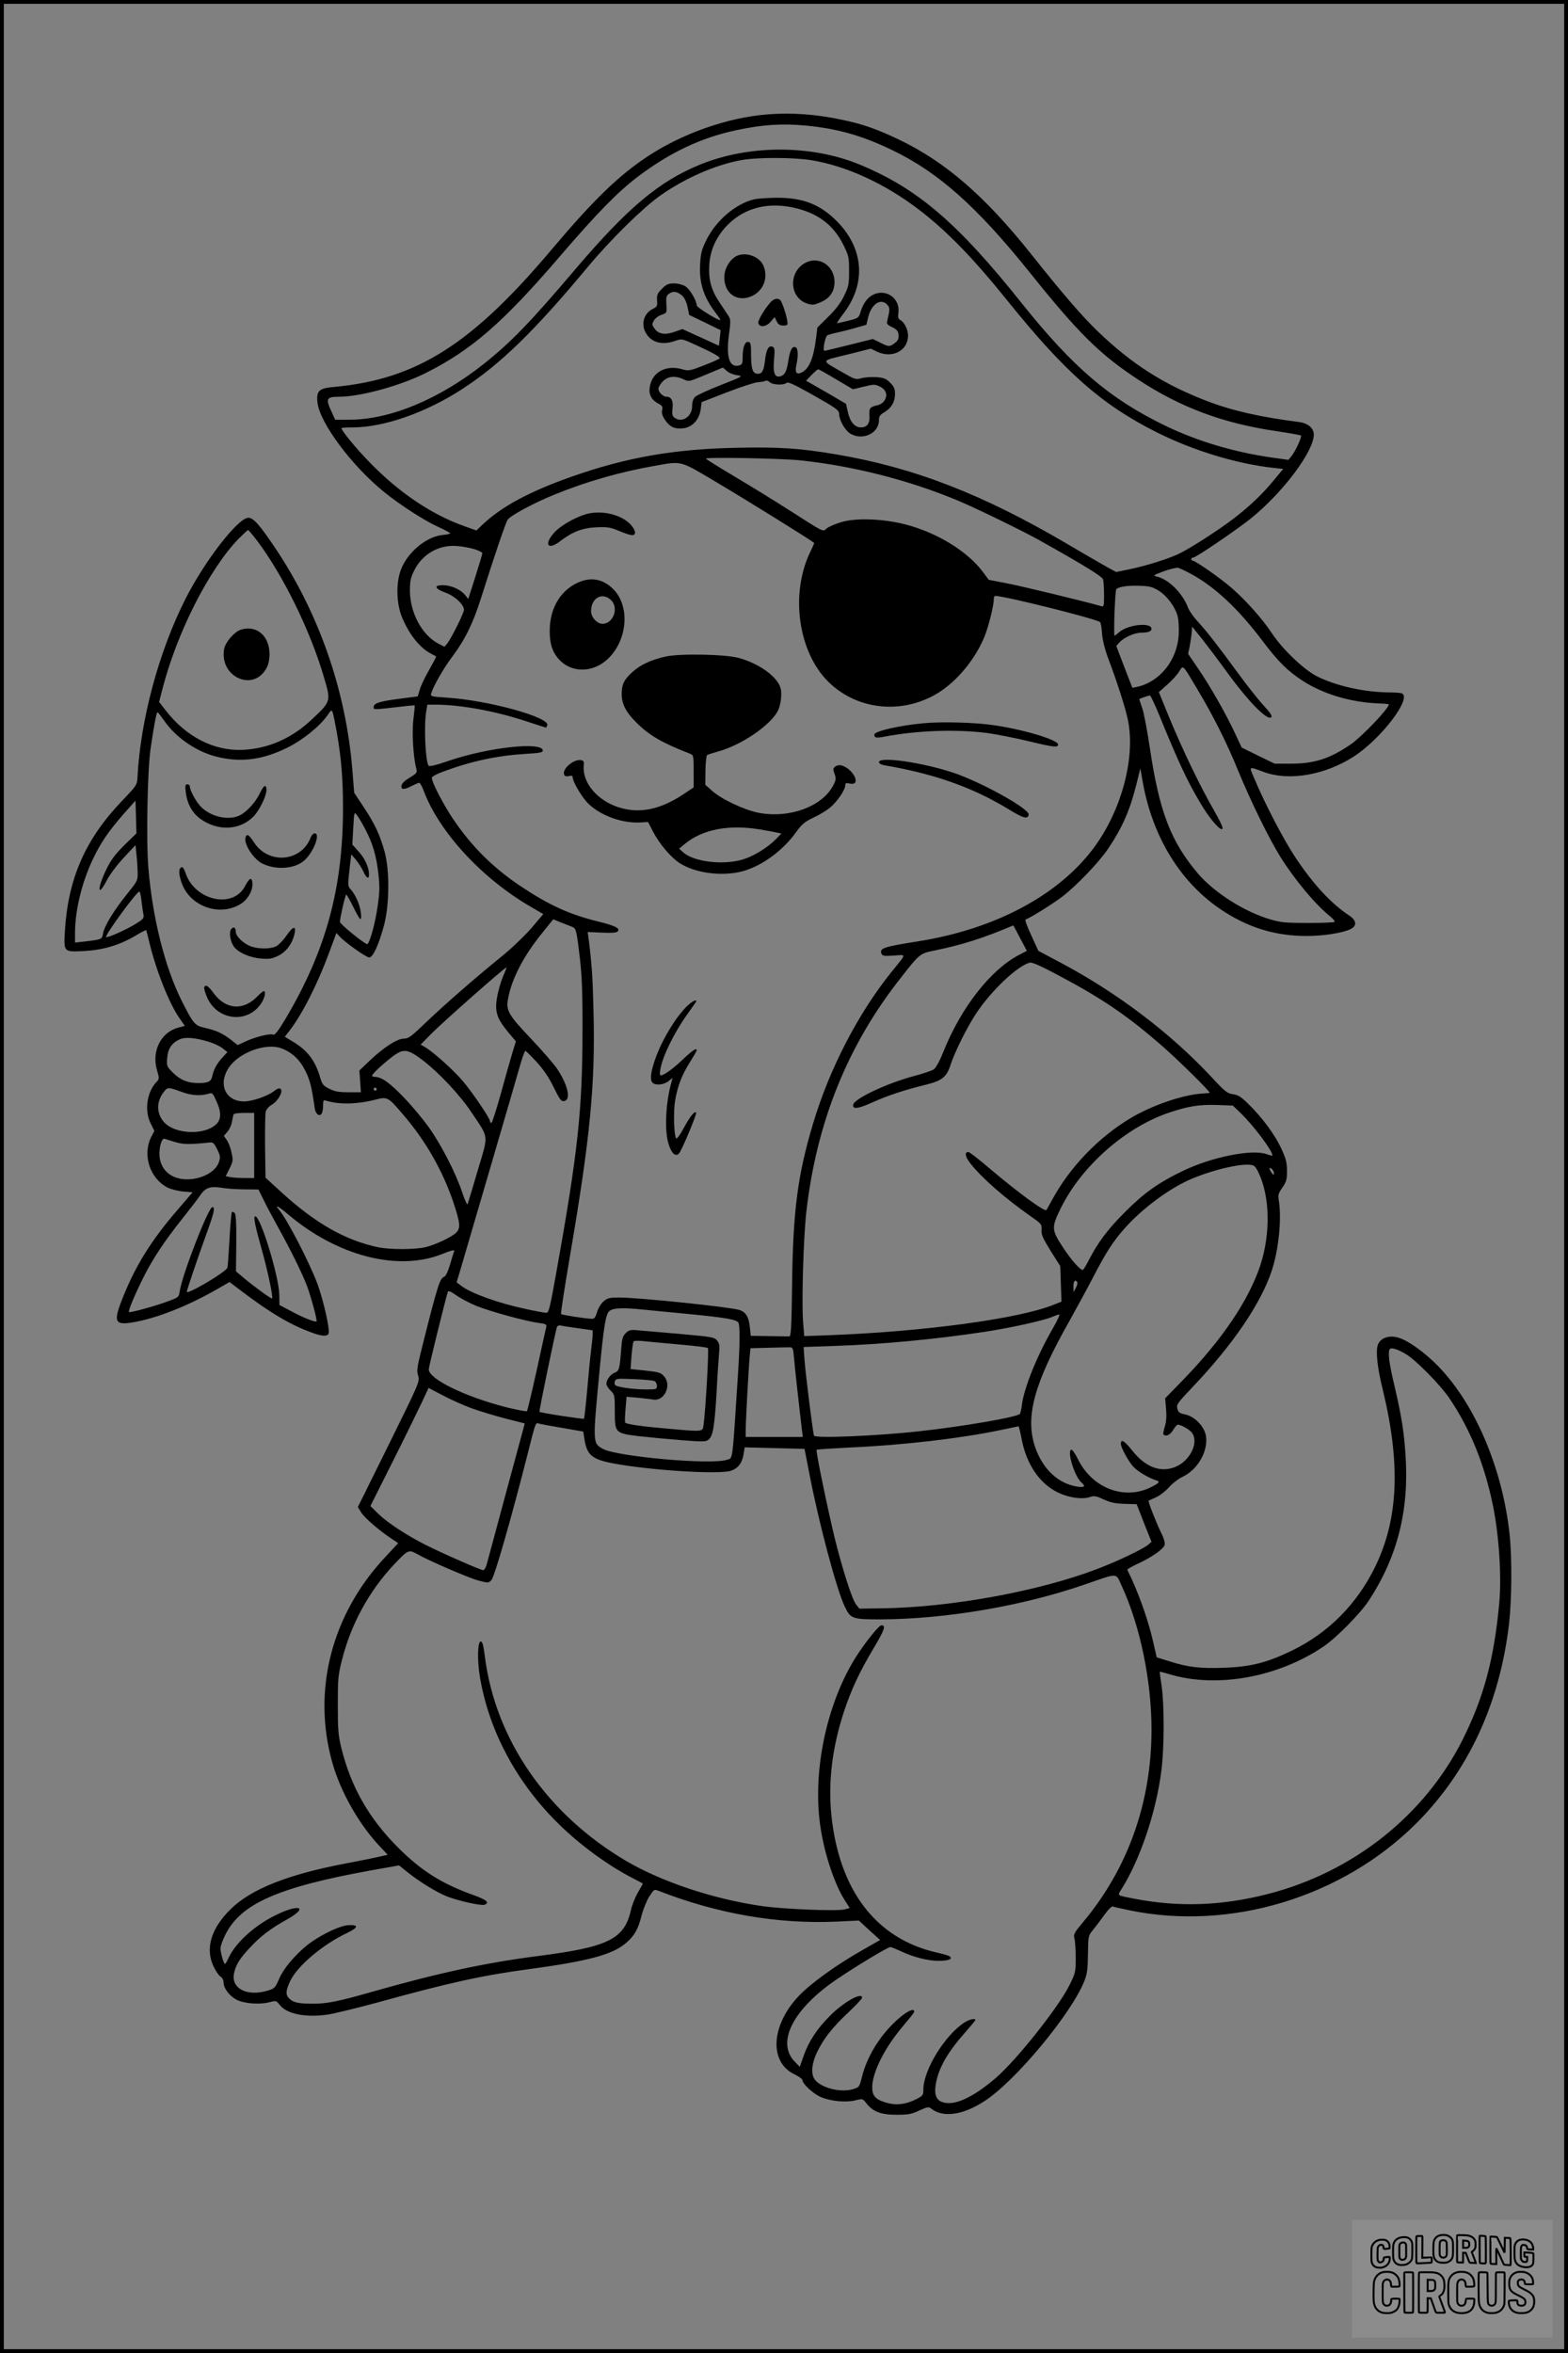 <?xml version="1.0" encoding="UTF-8"?>
<svg xmlns="http://www.w3.org/2000/svg" version="1.0" width="1024pt" height="1536pt" viewBox="0 0 1024 1536" preserveAspectRatio="xMidYMid meet">
  <rect x="0" y="0" width="1024" height="1536" fill="#808080" stroke="none"/>
  <g transform="translate(0.00 0.00) scale(1)">
    <g transform="translate(0,1536) scale(0.1,-0.1)" fill="#000000" stroke="none">
      <path d="M5010 14613 c-257 -20 -552 -124 -776 -271 -191 -125 -357 -286 -624 -602 -529 -629 -888 -856 -1429 -906 -97 -8 -116 -25 -108 -100 14 -133 223 -414 437 -587 104 -84 262 -186 353 -227 42 -19 76 -38 77 -41 0 -4 -22 -9 -48 -11 -106 -10 -229 -111 -273 -225 -33 -85 -31 -214 3 -304 45 -114 118 -208 193 -246 16 -9 31 -17 33 -18 2 -2 -19 -41 -46 -89 -27 -47 -55 -105 -61 -129 l-13 -43 -123 -16 c-131 -17 -165 -29 -165 -55 0 -17 -5 -17 195 6 39 5 71 7 73 6 2 -1 -2 -41 -8 -89 -11 -86 -1 -249 18 -321 8 -28 6 -32 -42 -61 -32 -19 -52 -38 -54 -52 -4 -28 16 -29 68 -2 22 11 43 20 48 20 5 0 17 -21 27 -47 100 -272 383 -579 704 -764 l79 -46 -78 -92 c-44 -50 -129 -132 -192 -183 -171 -138 -369 -311 -494 -430 -99 -95 -116 -108 -147 -108 -43 0 -133 -58 -225 -146 l-65 -62 5 -71 5 -71 -81 0 c-65 0 -91 5 -126 23 -40 20 -46 28 -61 79 -32 108 -84 175 -184 233 l-45 27 28 36 c84 108 185 306 262 515 l47 127 19 -21 c34 -39 175 -139 195 -139 25 0 61 79 97 210 35 132 37 355 5 475 -30 111 -64 185 -137 295 l-63 95 -12 150 c-42 521 -222 1033 -512 1460 -97 143 -135 185 -167 185 -67 0 -286 -282 -411 -530 -173 -341 -293 -786 -313 -1160 -3 -55 -3 -55 -103 -160 -238 -249 -350 -505 -371 -845 -8 -142 -10 -140 129 -133 121 7 227 38 330 99 38 23 70 39 71 37 2 -1 11 -37 21 -78 43 -182 132 -407 199 -499 l33 -48 -42 -11 c-114 -30 -176 -153 -140 -277 16 -56 16 -58 -4 -79 -62 -66 -79 -187 -37 -270 l24 -48 -19 -37 c-61 -117 -12 -273 105 -333 22 -11 68 -23 102 -26 l62 -5 -96 -112 c-177 -204 -283 -376 -368 -596 -54 -139 -42 -161 75 -141 153 26 353 105 541 212 l89 51 78 -59 c182 -138 313 -217 451 -268 72 -28 110 -30 118 -9 10 25 -35 222 -73 324 -53 142 -199 424 -251 484 -33 38 -3 23 58 -29 321 -273 719 -376 1008 -260 59 24 82 29 78 19 -3 -8 -16 -48 -27 -88 -15 -49 -28 -76 -39 -80 -27 -9 -43 -59 -140 -445 -37 -147 -40 -169 -29 -201 11 -37 9 -42 -191 -447 l-203 -410 22 -35 c22 -36 121 -121 199 -172 23 -15 42 -28 42 -29 0 0 -36 -39 -80 -86 -353 -374 -483 -872 -350 -1345 54 -194 179 -412 318 -556 l44 -47 -68 -15 c-38 -9 -132 -27 -209 -42 -375 -71 -619 -168 -751 -300 -125 -124 -164 -253 -111 -368 14 -31 35 -62 46 -69 13 -8 21 -23 21 -39 0 -38 39 -89 85 -113 48 -25 148 -33 212 -17 46 12 47 12 70 -17 45 -59 170 -84 313 -63 45 7 188 42 318 77 478 132 688 178 992 219 392 53 549 95 638 171 55 47 79 88 102 180 11 42 34 99 51 125 29 45 32 47 57 37 387 -151 778 -219 1164 -202 l147 7 69 -64 70 -63 -121 -69 c-164 -93 -335 -216 -412 -298 -180 -191 -193 -430 -28 -509 29 -14 52 -31 53 -37 0 -26 71 -91 120 -112 65 -28 164 -37 226 -22 47 12 48 12 72 -19 43 -55 95 -75 197 -75 77 0 98 4 149 28 50 23 62 25 75 14 77 -63 207 -46 350 47 202 130 568 571 653 785 18 46 22 78 23 175 2 116 2 120 31 155 16 20 50 64 74 98 31 42 50 61 60 57 8 -3 56 -14 105 -24 660 -137 1392 85 1876 569 338 339 543 780 604 1301 18 156 20 428 4 580 -45 427 -221 846 -463 1098 -90 93 -200 172 -267 191 -58 16 -113 -3 -130 -46 -16 -40 -5 -148 31 -293 117 -482 103 -839 -45 -1149 -120 -250 -308 -440 -550 -557 -161 -78 -268 -105 -441 -111 -156 -6 -233 3 -360 43 l-80 25 -23 101 c-33 147 -103 341 -169 470 -2 4 26 20 62 37 93 42 175 99 182 126 3 14 -5 44 -24 81 -32 66 -86 204 -81 208 2 1 24 11 47 21 24 10 63 40 85 65 23 26 63 57 89 69 100 47 168 166 154 266 -10 63 -74 129 -137 142 -35 7 -44 13 -50 37 -7 27 0 37 98 140 264 277 448 547 519 763 45 139 64 331 46 453 -7 40 -4 50 23 88 26 38 30 52 30 110 -1 57 -7 80 -41 152 -43 90 -125 200 -216 288 -43 42 -64 55 -96 59 -37 5 -52 17 -143 115 -265 284 -612 547 -981 743 l-147 78 -46 101 c-26 55 -43 102 -38 103 31 11 178 102 238 148 97 74 240 224 302 315 92 137 141 248 183 414 l27 110 17 -95 c65 -358 249 -654 515 -830 173 -115 350 -169 554 -169 111 0 240 20 289 46 41 21 37 55 -10 87 -118 77 -237 206 -353 381 -75 112 -201 354 -268 515 -35 82 -40 79 64 41 165 -60 398 -20 587 102 180 117 383 385 312 412 -9 3 -43 6 -77 6 -166 0 -359 44 -482 108 -85 45 -222 177 -288 277 -59 90 -164 209 -258 292 -71 63 -242 183 -260 183 -5 0 -9 5 -9 10 0 6 5 10 12 10 18 0 281 179 375 254 211 170 412 438 413 549 0 42 -38 74 -96 82 -259 33 -441 75 -607 139 -280 108 -487 241 -706 451 -104 100 -227 242 -436 505 -304 381 -560 603 -865 749 -142 68 -236 101 -371 129 -167 36 -329 48 -489 35z m255 -73 c207 -20 367 -66 562 -160 301 -145 552 -368 895 -795 320 -400 463 -541 714 -705 274 -180 554 -284 897 -334 86 -13 160 -26 163 -29 8 -7 -37 -105 -63 -136 l-19 -23 -114 16 c-246 36 -480 106 -688 206 -364 176 -603 380 -939 800 -416 522 -680 749 -1057 905 -317 131 -722 131 -1043 1 -269 -110 -472 -280 -817 -685 -293 -345 -417 -473 -591 -612 -293 -234 -616 -369 -886 -369 l-90 0 -24 53 c-40 84 -33 97 47 97 141 0 400 71 568 155 298 149 505 329 875 760 243 283 380 423 511 522 211 159 412 254 642 303 173 37 299 45 457 30z m36 -226 c227 -38 476 -152 694 -318 186 -141 358 -318 586 -601 376 -467 615 -678 975 -858 240 -120 524 -206 767 -232 l57 -6 -62 -75 c-75 -91 -160 -172 -268 -254 -92 -70 -270 -185 -345 -222 -65 -33 -217 -81 -328 -104 l-88 -18 -57 31 c-31 18 -154 88 -272 158 -548 321 -993 493 -1500 579 -235 40 -374 49 -646 43 -410 -8 -721 -62 -1079 -188 -274 -96 -458 -195 -582 -312 l-42 -40 -78 28 c-215 76 -430 221 -623 421 -85 87 -180 203 -180 219 0 3 33 5 74 5 202 0 476 96 711 248 253 164 474 379 830 807 142 170 353 378 465 457 163 115 361 202 532 233 104 19 344 18 459 -1z m-76 -1959 c351 -37 717 -131 1036 -265 112 -47 425 -199 524 -255 302 -169 413 -238 419 -258 3 -12 6 -57 6 -101 0 -77 -1 -78 -22 -72 -92 27 -516 130 -612 148 l-119 23 -37 50 c-100 135 -298 257 -505 311 -146 38 -327 45 -423 15 -38 -11 -80 -30 -93 -40 -28 -23 -4 -35 -255 125 -89 57 -245 153 -348 214 -102 61 -186 113 -186 116 0 11 488 2 615 -11z m-531 -152 c171 -101 598 -366 623 -387 1 -1 -11 -30 -28 -64 -129 -272 -76 -648 120 -842 178 -176 453 -214 683 -93 136 71 269 223 336 384 28 70 62 203 62 249 0 11 4 20 10 20 61 0 660 -150 684 -171 5 -4 11 -38 13 -76 4 -45 18 -102 43 -168 56 -149 108 -311 125 -390 53 -249 -41 -599 -226 -845 -232 -308 -645 -526 -1144 -605 -223 -35 -252 -45 -239 -79 6 -16 16 -18 81 -14 85 6 86 18 -16 -108 -217 -270 -404 -630 -511 -988 -100 -333 -131 -566 -137 -1041 -4 -296 -7 -350 -19 -349 -8 0 -67 1 -133 2 l-118 2 -6 56 c-7 68 -26 99 -69 113 -62 19 -656 81 -784 81 -63 0 -76 -3 -102 -25 -17 -14 -35 -44 -43 -70 -10 -35 -18 -45 -34 -44 -40 1 -195 25 -201 31 -3 4 24 179 60 390 131 766 164 1114 152 1583 -5 226 -11 305 -31 470 l-7 51 92 -4 c60 -3 95 -1 103 7 20 20 -14 38 -125 65 -188 46 -322 107 -508 231 -184 123 -324 264 -446 446 -61 92 -134 233 -134 261 0 8 32 26 74 41 187 69 349 104 541 116 87 5 110 9 110 21 0 60 -349 23 -610 -65 -94 -32 -131 -41 -137 -32 -20 33 -30 258 -15 350 l8 47 55 0 c159 0 385 -41 583 -106 74 -24 135 -44 137 -44 1 0 4 7 8 15 20 52 -386 164 -658 181 -102 7 -106 8 -100 28 14 47 82 166 139 241 85 114 137 222 190 392 82 260 156 477 170 500 19 28 171 110 310 166 207 84 423 146 650 186 183 32 159 39 419 -116z m-3017 -370 c171 -226 349 -588 439 -895 46 -156 46 -156 -76 -271 -132 -126 -286 -194 -455 -202 -188 -8 -370 85 -504 259 l-42 54 21 81 c94 369 305 784 498 984 31 31 59 57 62 57 3 0 29 -30 57 -67z m1421 -58 c28 -8 52 -21 52 -26 0 -6 -21 -76 -46 -155 l-46 -144 -21 26 c-27 35 -92 64 -144 64 -63 0 -55 -23 17 -49 61 -22 120 -78 120 -112 0 -20 -81 -183 -108 -218 l-19 -23 -39 20 c-107 55 -185 199 -187 343 0 64 4 86 27 133 52 107 159 170 276 162 36 -2 89 -12 118 -21z m4681 -162 c154 -83 309 -228 467 -438 103 -136 163 -195 261 -259 137 -88 314 -141 501 -148 34 -1 62 -4 62 -6 0 -27 -177 -212 -250 -262 -135 -92 -236 -125 -385 -125 l-111 0 -107 52 -108 53 -44 94 c-59 127 -164 311 -242 424 l-64 94 11 51 c5 29 11 69 13 90 l2 37 66 -82 c36 -46 108 -141 160 -213 140 -193 266 -322 291 -297 8 8 -7 31 -52 79 -34 37 -110 133 -168 213 -131 179 -202 270 -262 335 -26 28 -52 66 -60 85 -36 97 -126 187 -204 206 -28 7 -25 9 45 35 41 15 83 25 94 22 11 -3 49 -21 84 -40z m-212 -109 c54 -33 107 -105 124 -167 6 -23 9 -77 7 -119 -10 -168 -123 -309 -273 -342 l-30 -6 -53 137 -52 136 21 24 c31 33 99 63 141 63 45 0 68 8 68 25 0 44 -150 29 -209 -20 -16 -14 -30 -25 -32 -25 -8 0 3 296 11 304 16 16 76 25 152 22 65 -2 85 -7 125 -32z m250 -639 c108 -180 198 -361 271 -541 79 -192 199 -438 274 -558 94 -150 229 -312 327 -390 18 -15 30 -30 26 -34 -3 -4 -82 -7 -173 -7 -143 0 -178 3 -245 23 -169 49 -366 174 -474 300 -177 209 -251 402 -313 814 -17 114 -39 232 -50 264 -11 31 -20 58 -20 60 0 3 61 24 70 24 4 0 31 -57 60 -127 124 -304 183 -431 269 -575 59 -101 130 -183 144 -169 6 6 -13 48 -56 123 -85 146 -207 399 -292 606 l-67 164 55 49 c31 27 66 66 78 86 27 43 20 49 116 -112z m-5617 -289 c29 -166 40 -299 40 -491 0 -522 -111 -930 -375 -1375 -46 -77 -70 -108 -80 -104 -21 9 -111 -13 -176 -42 l-57 -26 -47 37 c-56 42 -92 58 -169 76 -64 14 -74 27 -149 175 -110 219 -191 542 -218 868 -15 179 -6 634 14 776 24 162 38 240 46 240 3 0 21 -23 40 -50 81 -119 224 -215 368 -245 149 -32 284 -12 439 64 104 52 214 141 265 215 22 33 24 34 32 14 4 -11 16 -71 27 -132z m-1388 -733 c-58 -58 -88 -97 -115 -153 -64 -130 -62 -198 2 -74 19 37 67 100 110 146 l76 81 6 -59 c4 -32 7 -85 8 -116 1 -56 0 -58 -70 -145 -86 -107 -148 -209 -156 -256 -6 -39 -9 -40 -120 -53 l-63 -7 0 61 c0 148 43 326 114 478 54 114 102 184 202 299 l79 89 3 -107 3 -107 -79 -77z m1572 107 c49 -93 74 -176 87 -293 9 -86 9 -120 -5 -214 -15 -105 -48 -228 -66 -246 -8 -9 -180 130 -180 145 0 26 35 178 41 178 4 0 24 -36 46 -80 21 -44 42 -80 47 -80 5 0 6 21 2 47 -7 51 -36 115 -67 149 -18 19 -18 27 -7 124 l12 103 29 -34 c16 -19 38 -53 49 -76 20 -46 38 -56 38 -22 0 46 -26 103 -66 148 l-43 48 6 108 c6 106 6 107 24 84 10 -13 34 -53 53 -89z m-1460 -472 c4 -35 10 -75 13 -89 4 -23 -2 -30 -54 -62 -63 -38 -182 -91 -190 -84 -10 10 199 297 217 297 4 0 11 -28 14 -62z m2812 -168 c26 -10 29 -19 51 -205 13 -115 18 -224 17 -470 0 -518 -30 -797 -171 -1582 -41 -229 -49 -263 -65 -263 -10 0 -72 11 -138 26 -171 36 -353 101 -416 149 l-32 24 19 63 c37 126 377 1285 399 1366 13 45 27 82 31 82 4 0 37 -33 73 -72 46 -50 81 -102 112 -166 39 -79 49 -93 67 -90 48 7 27 104 -46 213 -23 33 -97 118 -165 190 -152 160 -169 188 -154 266 24 130 101 279 224 430 l71 88 51 -21 c28 -11 61 -24 72 -28z m2926 -74 l44 -83 -52 -27 c-185 -97 -377 -342 -493 -631 -24 -61 -49 -106 -63 -116 -13 -8 -70 -28 -128 -43 -177 -47 -390 -147 -398 -187 -6 -32 30 -28 126 15 100 45 202 79 352 116 100 25 132 50 156 124 28 87 108 248 168 339 98 149 271 313 351 333 15 4 71 -21 186 -82 294 -156 457 -268 689 -471 104 -92 300 -285 300 -297 0 -1 -18 -3 -40 -4 -126 -5 -336 -76 -480 -163 -207 -125 -391 -316 -505 -524 -21 -38 -40 -72 -41 -74 -11 -14 -188 116 -373 273 -68 58 -130 106 -137 106 -27 0 -21 -32 15 -77 76 -96 226 -226 391 -342 72 -50 74 -53 72 -89 -3 -31 8 -54 59 -137 l63 -100 4 -116 4 -116 -53 -21 c-228 -91 -841 -174 -1461 -198 l-166 -6 -7 88 c-11 124 2 563 21 725 67 585 270 1087 616 1525 124 159 126 160 220 179 181 37 320 81 515 164 1 1 21 -37 45 -83z m-3372 -238 c-27 -63 -50 -155 -50 -205 0 -59 18 -97 78 -170 l51 -61 -24 -78 c-13 -44 -47 -163 -75 -266 -29 -104 -56 -188 -61 -188 -5 0 -9 5 -9 11 0 18 -108 178 -171 254 -59 72 -191 191 -249 227 l-33 19 64 65 c78 80 491 444 497 439 1 -1 -7 -22 -18 -47z m-1925 -439 c33 -10 74 -30 90 -43 l30 -24 -31 -34 c-36 -38 -59 -79 -68 -124 -8 -35 -26 -44 -91 -44 -69 0 -117 20 -164 66 -43 43 -43 45 -39 99 5 61 30 97 83 121 36 16 102 10 190 -17z m472 -42 c69 -26 119 -72 156 -145 32 -64 42 -105 63 -250 6 -36 31 -53 45 -31 5 8 9 31 9 52 0 33 2 38 20 32 82 -26 200 -24 315 5 86 22 87 22 185 -93 149 -172 260 -367 331 -576 45 -135 48 -169 17 -199 -32 -29 -133 -77 -198 -93 -70 -17 -237 -17 -315 0 -211 46 -400 153 -617 349 l-114 104 -3 202 c-1 111 1 214 4 228 4 16 21 36 41 47 40 24 74 85 57 102 -8 8 -21 4 -47 -16 -40 -31 -141 -65 -192 -65 -121 0 -172 112 -100 220 65 99 242 164 343 127z m921 -76 c109 -83 248 -231 325 -348 111 -167 108 -135 37 -373 -33 -113 -63 -212 -66 -220 -3 -8 -19 26 -35 75 -42 127 -138 313 -217 424 -37 52 -109 139 -161 193 -92 97 -149 138 -191 138 -11 0 -20 4 -20 8 0 11 63 70 128 121 76 58 101 56 200 -18z m-1568 -210 c60 -22 117 -26 167 -12 31 9 31 9 58 -51 33 -73 30 -122 -11 -154 -83 -67 -266 -55 -333 21 -51 58 -51 135 1 200 23 29 28 29 118 -4z m1270 19 c0 -5 -4 -10 -10 -10 -5 0 -10 5 -10 10 0 6 5 10 10 10 6 0 10 -4 10 -10z m5642 -156 c87 -84 208 -246 208 -277 0 -3 -19 2 -42 10 -95 32 -355 -20 -542 -110 -162 -78 -256 -145 -381 -271 -111 -111 -174 -195 -235 -313 -18 -35 -35 -63 -39 -63 -19 1 -77 67 -131 150 -74 113 -74 128 -11 256 137 276 426 529 712 623 122 40 189 51 302 48 l108 -4 51 -49z m-6442 -211 l0 -213 -64 0 c-35 0 -77 3 -93 6 l-29 6 25 50 c23 46 24 54 13 104 -6 30 -20 67 -31 82 l-19 27 24 28 c13 15 26 44 29 65 4 20 8 42 10 47 1 6 32 10 69 10 l66 0 0 -212z m-513 21 c53 -15 88 -16 223 -2 21 3 29 -5 48 -44 21 -42 22 -52 12 -83 -30 -91 -192 -143 -296 -96 -53 24 -86 71 -92 131 -5 59 14 124 34 116 8 -3 40 -13 71 -22z m7070 -195 c77 -156 82 -401 13 -611 -76 -227 -248 -482 -503 -745 l-118 -121 6 -69 c4 -47 2 -82 -8 -115 -8 -26 -12 -49 -9 -52 15 -16 45 -3 63 29 12 19 25 35 31 35 21 0 79 -33 93 -54 45 -63 -13 -181 -107 -221 -99 -41 -199 -3 -287 110 -49 61 -71 74 -71 39 0 -23 47 -110 80 -147 27 -31 104 -77 153 -91 25 -8 16 -18 -36 -44 -174 -87 -384 -7 -477 182 -18 37 -38 65 -44 63 -29 -10 21 -173 65 -213 30 -27 23 -35 -23 -29 -126 19 -227 113 -277 256 -68 198 -9 416 222 824 40 72 109 198 152 280 88 170 132 239 211 328 100 113 255 233 389 300 124 62 330 118 419 114 36 -2 42 -6 63 -48z m103 -8 c-1 -13 -3 -13 -15 3 -19 26 -19 42 0 26 8 -7 15 -20 15 -29z m-6723 -105 l91 -1 32 -65 c17 -36 59 -114 92 -174 85 -153 162 -309 193 -391 28 -75 68 -225 62 -231 -7 -7 -89 25 -166 67 l-76 40 -1 67 c-2 118 -122 512 -157 512 -14 0 -2 -60 44 -223 37 -131 74 -306 66 -313 -5 -5 -120 79 -184 133 l-52 44 2 184 c1 131 -2 188 -11 197 -6 6 -14 9 -17 6 -4 -3 -11 -82 -16 -174 -5 -93 -11 -178 -14 -189 -5 -26 -265 -180 -265 -157 0 10 73 226 128 377 51 141 58 175 39 175 -26 0 -195 -435 -213 -547 -6 -41 -7 -42 -78 -68 -85 -32 -248 -76 -254 -70 -7 7 42 122 99 235 61 120 136 232 253 379 51 64 101 129 111 145 34 52 66 64 137 53 35 -6 104 -11 155 -11z m5438 -606 c3 -5 -1 -22 -9 -37 l-15 -28 -1 38 c0 35 12 48 25 27z m-3921 -156 c94 -37 321 -99 404 -110 48 -6 53 -9 49 -28 -3 -11 -31 -138 -62 -281 -32 -143 -60 -263 -64 -267 -3 -3 -64 8 -136 26 -269 69 -505 184 -505 247 0 17 112 470 125 507 3 8 20 1 54 -23 28 -20 88 -52 135 -71z m1099 -24 c51 -5 189 -19 307 -30 222 -22 290 -34 302 -54 11 -16 10 -148 -2 -328 -39 -602 -33 -554 -72 -567 -99 -35 -718 20 -811 71 -67 38 -67 34 -21 518 28 292 40 362 64 382 26 21 91 23 233 8z m2660 -126 c-101 -175 -184 -381 -199 -492 -3 -27 -9 -54 -13 -61 -13 -21 -371 -83 -666 -115 -276 -30 -667 -46 -679 -28 -6 10 -53 383 -62 493 l-6 86 202 7 c306 10 657 43 980 92 171 26 393 75 445 99 17 7 35 14 42 14 7 1 -13 -42 -44 -95z m-3095 5 l92 -13 0 -30 c0 -17 -5 -62 -10 -101 -5 -38 -16 -153 -25 -255 -9 -102 -19 -188 -21 -191 -3 -5 -284 38 -291 45 -4 3 102 514 113 549 4 13 12 17 27 14 12 -3 64 -11 115 -18z m1407 -189 c5 -63 38 -359 51 -467 l7 -53 -187 0 -186 0 0 48 c0 56 19 404 26 479 l5 52 117 3 c64 2 127 3 139 3 20 0 23 -6 28 -65z m3994 22 c66 -38 229 -204 288 -292 137 -204 228 -431 283 -699 40 -197 57 -461 41 -636 -34 -367 -102 -618 -240 -893 -249 -494 -716 -864 -1272 -1006 -300 -77 -581 -87 -874 -30 -114 22 -109 18 -81 62 121 192 226 502 260 770 20 152 20 434 2 557 -8 50 -13 91 -12 92 1 1 31 -6 66 -17 308 -91 703 -20 1001 180 86 58 245 219 301 306 185 284 261 587 237 944 -10 157 -27 260 -74 461 -34 141 -43 218 -28 233 11 11 51 -2 102 -32z m-6099 -355 c52 -19 152 -49 221 -67 l126 -32 -18 -67 c-10 -36 -63 -232 -118 -436 -55 -203 -105 -389 -111 -412 -6 -24 -17 -43 -24 -43 -16 0 -267 110 -376 165 -123 62 -248 144 -306 200 l-55 54 147 293 c81 161 166 335 190 386 l43 92 93 -49 c51 -27 136 -65 188 -84z m597 -129 l132 -23 7 -45 c16 -109 49 -137 195 -164 246 -45 685 -72 762 -47 47 16 74 51 83 108 l7 45 195 -5 196 -5 32 -164 c62 -322 177 -752 230 -864 39 -82 49 -85 237 -85 427 2 928 88 1332 228 225 77 199 79 241 -11 120 -260 194 -618 194 -936 0 -475 -153 -905 -445 -1255 -61 -73 -66 -82 -58 -110 4 -16 8 -73 8 -126 0 -92 -1 -98 -42 -180 -72 -144 -343 -485 -478 -602 -158 -136 -283 -190 -359 -156 -35 16 -46 55 -34 118 18 103 78 207 194 337 35 40 64 75 64 78 0 12 -36 5 -66 -13 -129 -79 -274 -312 -274 -442 0 -36 -3 -40 -48 -63 -68 -34 -129 -41 -194 -22 -72 21 -93 45 -92 105 4 99 81 252 197 390 80 96 83 99 74 108 -13 12 -73 -26 -131 -84 -98 -95 -175 -224 -206 -347 -18 -71 -18 -71 -61 -84 -77 -23 -198 6 -244 58 -32 35 -26 110 14 190 44 88 98 156 203 255 48 45 88 88 88 94 0 40 -122 -29 -210 -118 -84 -84 -138 -166 -171 -259 l-26 -74 -31 32 c-125 125 -15 343 269 537 128 87 337 213 353 213 7 0 34 -11 62 -24 85 -41 182 -66 254 -66 67 0 97 13 69 31 -7 4 -44 15 -81 23 -397 90 -639 407 -689 901 -21 215 6 436 81 667 49 148 100 259 196 420 71 119 81 148 50 148 -16 0 -99 -103 -161 -198 -199 -310 -295 -772 -234 -1137 27 -169 91 -356 153 -455 l35 -55 -32 -9 c-50 -13 -407 1 -552 23 -315 47 -645 158 -876 293 -517 305 -855 794 -923 1338 -9 71 -16 95 -26 95 -22 0 -24 -125 -5 -238 61 -353 242 -688 515 -955 136 -134 317 -266 470 -346 41 -21 76 -40 78 -41 1 -1 -13 -27 -31 -57 -18 -31 -39 -82 -46 -114 -43 -193 -147 -244 -611 -303 -342 -44 -651 -111 -1090 -236 -206 -59 -287 -75 -374 -75 -93 0 -129 7 -155 32 -27 25 -26 51 4 116 46 98 214 240 372 314 73 35 77 54 11 51 -48 -1 -151 -47 -237 -105 -87 -59 -184 -167 -216 -241 -29 -65 -31 -68 -79 -82 -135 -40 -240 16 -217 116 12 55 37 94 102 164 73 78 135 125 243 185 147 82 79 105 -78 26 -137 -68 -258 -179 -304 -278 -9 -21 -20 -38 -23 -38 -8 0 -29 72 -29 102 0 14 14 54 32 89 100 202 345 310 954 420 l180 32 55 -44 c74 -60 192 -133 259 -159 71 -28 224 -62 244 -54 36 14 15 32 -74 64 -206 74 -339 158 -490 309 -191 191 -308 396 -371 651 -20 82 -23 120 -23 280 0 168 2 195 27 293 59 235 178 452 341 625 91 96 95 98 149 68 83 -47 340 -157 403 -174 62 -16 64 -16 83 3 20 20 129 401 232 805 61 241 55 224 82 216 12 -3 82 -16 154 -28z m2995 -73 c32 -164 116 -288 235 -347 72 -35 161 -48 212 -30 26 9 40 7 88 -16 45 -20 76 -27 137 -29 l79 -2 48 -123 49 -123 -22 -19 c-37 -30 -205 -110 -335 -159 -385 -146 -955 -250 -1409 -256 l-142 -2 -21 27 c-27 34 -89 229 -141 438 -48 201 -124 566 -117 572 3 3 101 9 218 15 342 15 722 59 979 113 63 13 117 24 121 25 3 1 12 -37 21 -84z"></path>
      <path d="M4926 14059 c-121 -28 -249 -138 -312 -264 -33 -67 -38 -88 -42 -165 -6 -120 24 -210 102 -313 20 -26 33 -47 30 -47 -20 0 -154 84 -154 96 0 31 -45 107 -74 125 -18 11 -50 19 -74 19 -37 0 -50 -6 -79 -35 -30 -30 -34 -40 -32 -75 3 -37 0 -43 -27 -56 -60 -29 -81 -102 -44 -161 36 -60 106 -78 190 -48 43 15 43 15 143 -31 105 -48 147 -72 147 -83 0 -3 -45 -24 -100 -45 -92 -36 -103 -38 -139 -28 -111 34 -205 -17 -218 -118 -7 -47 13 -82 57 -105 25 -13 29 -20 24 -43 -4 -19 2 -38 18 -62 32 -47 63 -62 118 -56 60 6 106 55 116 123 l6 48 165 64 c91 35 182 65 203 66 20 1 43 5 49 9 6 4 18 0 27 -8 18 -19 94 -22 111 -5 8 8 48 -10 150 -67 176 -99 193 -111 193 -137 1 -40 38 -106 72 -127 80 -49 188 1 188 86 0 26 7 36 34 52 47 28 71 68 71 119 0 35 -6 49 -32 75 -27 27 -41 32 -90 36 -33 2 -76 -1 -98 -7 -37 -10 -43 -8 -124 39 -143 82 -146 72 31 115 l155 39 39 -19 c101 -48 204 5 204 105 0 38 -24 86 -49 100 -15 8 -18 17 -14 48 13 95 -82 161 -167 117 -36 -18 -64 -58 -80 -111 -12 -39 -14 -41 -78 -57 -37 -9 -71 -17 -75 -17 -4 0 15 29 42 64 149 195 133 424 -44 602 -110 111 -224 155 -400 153 -55 -1 -117 -5 -139 -10z m280 -60 c144 -37 240 -113 302 -238 35 -71 37 -80 37 -170 0 -88 -3 -102 -33 -163 -22 -46 -55 -89 -103 -136 l-71 -70 -9 -72 c-16 -130 -46 -200 -95 -222 -33 -16 -44 1 -33 51 13 56 11 108 -5 114 -22 9 -36 -15 -47 -84 -12 -75 -22 -95 -51 -105 -38 -12 -51 20 -43 109 6 67 4 78 -11 84 -25 9 -40 -19 -48 -90 -8 -67 -19 -87 -46 -87 -34 0 -44 28 -45 118 0 74 -2 87 -17 90 -23 4 -38 -34 -38 -98 0 -45 -3 -50 -25 -56 -61 -15 -84 54 -65 197 12 87 12 105 -1 124 -8 12 -33 51 -57 86 -57 84 -76 151 -70 250 6 99 47 188 123 264 114 113 273 150 451 104z m-749 -571 c13 -12 27 -42 33 -72 l11 -52 102 -49 c56 -28 102 -50 103 -50 0 0 -2 -23 -5 -51 l-6 -51 -120 55 -119 54 -47 -17 c-64 -23 -107 -17 -133 18 -19 26 -19 30 -6 54 8 15 31 32 50 38 35 12 35 12 32 67 -3 49 -1 58 19 72 27 18 54 13 86 -16z m1338 -58 c17 -19 17 -31 0 -101 -6 -23 -2 -29 32 -45 30 -15 39 -25 41 -50 2 -25 -3 -37 -24 -53 -34 -26 -40 -26 -97 3 l-47 23 -152 -38 c-84 -21 -158 -39 -164 -39 -13 0 4 91 19 101 5 3 34 12 65 18 31 7 87 21 124 32 l66 19 12 50 c21 86 83 127 125 80z m-1048 -432 c13 -12 42 -24 66 -27 42 -6 41 -7 -107 -65 -82 -32 -157 -67 -167 -77 -12 -12 -19 -33 -19 -59 0 -70 -65 -113 -115 -77 -14 11 -17 23 -13 61 6 50 -8 76 -39 76 -23 0 -53 30 -53 52 0 11 13 33 29 49 34 34 81 38 135 13 34 -17 35 -16 143 29 59 25 110 46 112 47 3 0 15 -10 28 -22z m713 -54 l110 -65 71 17 c65 16 73 16 104 1 42 -20 54 -56 31 -92 -9 -14 -29 -27 -44 -30 -51 -11 -57 -19 -54 -67 4 -53 -15 -78 -57 -78 -39 0 -71 38 -84 101 l-12 53 -130 76 -131 75 36 37 c19 20 39 37 43 37 4 1 57 -29 117 -65z"></path>
      <path d="M4820 13693 c-49 -18 -90 -83 -90 -143 0 -109 88 -167 184 -121 73 36 104 119 72 196 -24 57 -105 90 -166 68z"></path>
      <path d="M5252 13640 c-104 -63 -94 -221 15 -260 39 -13 46 -12 90 6 61 25 93 70 93 133 0 110 -108 176 -198 121z"></path>
      <path d="M5033 13388 c-40 -45 -84 -119 -81 -136 6 -31 52 -27 81 8 l26 30 13 -27 c10 -21 20 -28 43 -28 26 0 30 3 27 25 -3 34 -32 122 -44 138 -16 19 -42 14 -65 -10z"></path>
      <path d="M3850 12009 c-72 -14 -183 -74 -229 -124 -71 -78 -45 -121 37 -58 80 62 147 87 238 91 71 3 89 0 145 -23 35 -15 73 -28 84 -28 31 -3 29 28 -4 66 -55 62 -172 95 -271 76z"></path>
      <path d="M3797 11566 c-129 -46 -207 -169 -207 -324 0 -82 15 -131 53 -178 83 -100 232 -100 332 0 124 124 139 338 32 448 -60 62 -133 81 -210 54z m190 -120 c57 -49 21 -158 -53 -158 -35 0 -74 43 -74 82 0 84 69 126 127 76z"></path>
      <path d="M4347 11074 c-93 -20 -166 -54 -216 -100 -55 -49 -71 -82 -71 -144 0 -65 27 -118 95 -186 85 -85 168 -133 353 -205 21 -8 22 -14 22 -114 l0 -105 -75 -50 c-148 -96 -280 -122 -412 -81 -141 44 -240 160 -231 272 3 28 -1 35 -19 37 -48 7 -123 -58 -109 -94 4 -11 13 -14 31 -10 17 4 25 2 25 -7 0 -32 64 -138 106 -177 82 -76 216 -124 332 -119 l54 3 36 -69 c40 -76 117 -166 173 -201 105 -66 283 -87 414 -50 126 37 257 133 345 255 38 53 56 67 115 95 39 18 88 48 109 67 46 39 96 114 96 142 0 15 5 18 30 12 78 -17 25 96 -56 119 -11 3 -28 0 -38 -7 -16 -12 -17 -18 -6 -48 11 -31 10 -40 -8 -75 -71 -139 -287 -218 -487 -180 -95 19 -241 87 -305 144 l-44 39 1 93 c1 51 6 96 10 100 4 4 36 14 71 24 150 40 340 168 391 264 20 37 29 112 19 149 -21 75 -137 160 -273 198 -87 24 -385 30 -478 9z m619 -1129 c49 -8 100 -18 113 -21 l24 -5 -34 -35 c-53 -55 -145 -112 -216 -134 -127 -39 -320 -17 -390 45 l-28 25 35 29 c115 97 290 131 496 96z"></path>
      <path d="M6033 10639 c-161 -15 -323 -52 -323 -74 0 -22 11 -24 65 -14 214 41 469 50 672 24 65 -9 191 -34 281 -56 154 -37 182 -40 182 -19 0 30 -225 98 -420 126 -120 18 -337 24 -457 13z"></path>
      <path d="M5740 10385 c0 -9 14 -17 38 -21 330 -57 575 -144 816 -291 90 -55 118 -62 124 -31 7 37 -306 211 -490 273 -203 68 -488 109 -488 70z"></path>
      <path d="M4507 8810 c-77 -61 -186 -236 -231 -372 -28 -84 -32 -128 -14 -146 19 -19 73 -14 103 10 l28 22 -7 -24 c-40 -139 -48 -328 -18 -414 20 -58 44 -78 66 -56 18 19 119 260 112 267 -11 11 -37 -21 -80 -99 -27 -50 -46 -76 -51 -68 -14 23 -18 177 -6 246 17 97 43 165 96 249 25 40 45 75 45 79 0 18 -29 -1 -94 -63 -62 -59 -121 -101 -141 -101 -11 0 -4 49 14 101 28 83 94 206 153 289 30 41 57 81 62 88 11 18 -8 14 -37 -8z"></path>
      <path d="M1574 11250 c-42 -13 -101 -80 -110 -125 -34 -184 192 -286 277 -125 12 22 19 55 19 90 0 119 -84 191 -186 160z"></path>
      <path d="M1213 10189 c9 -75 42 -135 95 -174 115 -83 260 -76 349 17 38 39 83 132 83 171 0 40 -17 33 -41 -17 -28 -61 -84 -123 -132 -148 -74 -37 -194 -10 -258 59 -30 32 -69 104 -69 128 0 8 -7 15 -16 15 -14 0 -16 -8 -11 -51z"></path>
      <path d="M2029 9893 c-61 -160 -276 -178 -370 -32 -34 51 -46 59 -55 34 -15 -39 48 -140 107 -171 89 -45 212 -37 275 18 62 54 109 178 69 178 -9 0 -20 -12 -26 -27z"></path>
      <path d="M1175 9689 c-13 -20 6 -97 35 -142 77 -122 245 -162 363 -87 48 30 82 94 75 141 -5 35 -20 27 -47 -24 -78 -153 -330 -97 -390 86 -13 37 -24 46 -36 26z"></path>
      <path d="M1510 9295 c-16 -20 -7 -81 18 -115 28 -38 104 -72 176 -77 53 -5 72 -2 111 17 51 24 90 74 106 134 17 64 -4 65 -47 3 -21 -31 -51 -63 -67 -72 -33 -20 -111 -22 -165 -4 -47 15 -102 66 -102 95 0 29 -14 38 -30 19z"></path>
      <path d="M1334 8916 c-3 -7 6 -38 19 -68 65 -147 256 -172 348 -45 27 37 39 87 21 87 -5 0 -21 -14 -38 -31 -93 -99 -209 -91 -289 18 -34 47 -53 59 -61 39z"></path>
      <path d="M4086 6657 c-20 -20 -25 -37 -30 -113 -9 -120 -13 -133 -40 -144 -28 -10 -56 -47 -56 -73 0 -10 12 -30 28 -45 26 -26 27 -30 27 -134 0 -142 2 -144 156 -163 62 -7 187 -19 276 -26 152 -12 164 -11 182 5 28 25 38 90 51 311 5 105 13 217 16 250 5 50 3 65 -13 84 -18 22 -32 24 -229 42 -115 10 -239 21 -276 24 -62 6 -70 4 -92 -18z m344 -73 c102 -9 189 -19 193 -24 8 -7 -16 -418 -29 -507 -6 -40 -4 -40 -244 -18 -165 14 -256 28 -267 38 -3 3 -2 43 2 88 l7 81 72 -6 c39 -4 85 -9 102 -12 72 -13 122 92 72 150 -22 26 -33 29 -122 39 l-98 10 6 86 c4 47 10 89 13 94 3 5 28 6 57 3 28 -3 134 -13 236 -22z m-157 -239 c9 -4 17 -18 17 -31 0 -23 -3 -24 -72 -24 -81 0 -187 15 -200 28 -5 5 -6 17 -2 27 7 16 18 17 123 12 64 -2 124 -8 134 -12z"></path>
    </g>
  </g>
  <rect x="0.0" y="0.0" width="1024.0" height="1536.0" fill="none" stroke="black" stroke-width="5"></rect>
  <g transform="translate(882.93 1449.20) scale(0.128)" opacity="1.0">
    <rect x="0" y="0" width="1024.0" height="600.0" fill="white" fill-opacity="0.1"></rect>
    <g transform="translate(0,650) scale(0.1,-0.1)" stroke="none">
      <path fill="none" stroke="#000000" stroke-width="100" d="M4491 5720 c-164 -43 -269 -147 -319 -315 -19 -65 -29 -577 -13 -693 25 -190 116 -310 276 -367 63 -23 284 -32 370 -16 122 22 249 110 294 205 51 104 56 150 56 496 0 341 -4 385 -48 478 -46 100 -156 184 -282 217 -83 21 -241 19 -334 -5z m270 -273 c19 -12 43 -40 54 -62 18 -37 20 -64 23 -320 5 -339 -1 -384 -56 -436 -87 -82 -235 -56 -289 51 -22 43 -23 53 -23 335 0 314 7 370 52 412 34 32 66 42 139 42 53 1 73 -4 100 -22z"></path>
      <path fill="none" stroke="#000000" stroke-width="100" d="M5367 5723 c-4 -3 -7 -311 -7 -683 0 -618 1 -679 17 -691 12 -10 51 -14 152 -14 l136 0 3 248 2 248 67 -3 67 -3 34 -85 c18 -47 58 -152 89 -235 30 -82 63 -158 73 -168 14 -15 40 -19 165 -24 l148 -6 -5 34 c-4 19 -49 143 -102 276 -53 133 -96 246 -96 251 0 6 15 19 33 31 53 33 104 92 134 156 27 57 28 67 27 195 0 115 -4 144 -23 193 -31 80 -76 135 -148 183 -83 56 -166 82 -303 94 -129 11 -453 14 -463 3z m541 -300 c55 -27 77 -73 77 -163 0 -61 -4 -82 -23 -111 -34 -55 -73 -69 -191 -69 l-101 0 0 187 0 186 101 -6 c66 -4 114 -12 137 -24z"></path>
      <path fill="none" stroke="#000000" stroke-width="100" d="M6514 5685 c-4 -9 -5 -320 -2 -690 3 -511 7 -678 16 -687 19 -19 273 -30 291 -13 11 11 13 126 12 675 -1 364 -6 672 -11 685 -11 28 -27 31 -187 40 -99 6 -114 5 -119 -10z"></path>
      <path fill="none" stroke="#000000" stroke-width="100" d="M3355 5683 c-27 -3 -55 -9 -62 -15 -10 -8 -13 -150 -13 -683 0 -592 2 -674 15 -685 12 -10 52 -11 173 -6 362 15 578 29 590 38 8 7 12 46 12 129 0 108 -2 119 -20 129 -11 6 -24 9 -28 7 -4 -3 -103 -8 -221 -12 l-214 -7 5 545 c4 384 2 549 -5 556 -11 11 -120 12 -232 4z"></path>
      <path fill="none" stroke="#000000" stroke-width="100" d="M7067 5654 c-4 -4 -7 -310 -7 -680 0 -625 1 -673 18 -692 15 -18 31 -21 152 -24 l134 -3 -3 400 c-2 277 1 397 8 390 11 -11 153 -311 251 -530 96 -215 128 -281 142 -292 7 -6 82 -14 165 -17 l153 -7 11 28 c14 34 3 1333 -11 1347 -5 5 -70 11 -144 14 l-136 5 -1 -54 c-1 -30 -5 -200 -8 -379 l-6 -325 -73 150 c-40 83 -123 256 -184 385 -61 129 -117 242 -125 252 -11 12 -40 18 -121 22 -59 4 -130 9 -157 12 -28 3 -54 2 -58 -2z"></path>
      <path fill="none" stroke="#000000" stroke-width="100" d="M2507 5614 c-220 -49 -342 -159 -394 -357 -24 -91 -24 -641 0 -740 57 -233 232 -339 510 -310 56 6 127 21 158 33 76 29 187 114 226 174 64 95 67 114 71 505 2 232 -1 371 -8 404 -27 126 -116 235 -228 278 -74 29 -236 35 -335 13z m191 -281 c15 -11 36 -35 47 -54 19 -32 20 -52 20 -349 0 -309 0 -316 -23 -362 -31 -62 -75 -89 -155 -95 -53 -4 -67 -2 -97 19 -19 13 -44 41 -55 63 -19 37 -20 60 -20 350 0 337 2 351 60 405 54 51 169 63 223 23z"></path>
      <path fill="none" stroke="#000000" stroke-width="100" d="M8568 5491 c-133 -43 -219 -134 -262 -280 -13 -45 -16 -107 -16 -343 0 -320 9 -395 60 -506 73 -156 258 -255 506 -269 191 -11 324 47 376 165 19 42 22 70 26 288 4 209 3 242 -11 256 -19 18 -186 38 -347 41 l-105 2 -3 -95 c-1 -52 2 -102 7 -109 6 -10 33 -16 75 -19 l66 -4 0 -105 c0 -98 -1 -105 -26 -130 -23 -23 -31 -25 -99 -21 -64 3 -79 7 -112 34 -21 16 -49 52 -63 80 -25 49 -25 51 -25 324 0 303 6 348 56 402 28 29 32 30 99 26 105 -6 152 -50 167 -158 8 -53 9 -54 48 -62 22 -5 90 -10 150 -11 l110 -2 3 43 c4 52 -30 180 -66 245 -53 99 -179 183 -317 212 -96 20 -226 18 -297 -4z"></path>
      <path fill="none" stroke="#000000" stroke-width="100" d="M1390 5484 c-203 -45 -359 -207 -390 -404 -13 -83 -13 -616 0 -694 20 -123 100 -235 203 -281 98 -45 271 -51 387 -13 211 67 340 238 340 451 0 54 -3 69 -17 74 -24 9 -264 -15 -280 -28 -7 -7 -13 -31 -13 -60 0 -56 -13 -95 -43 -128 -31 -34 -95 -61 -144 -61 -35 0 -48 6 -77 35 -52 52 -58 99 -54 423 3 257 5 280 24 323 42 89 120 132 202 109 53 -14 72 -42 81 -120 11 -90 15 -92 150 -79 62 6 125 15 138 20 25 9 25 10 21 107 -3 82 -9 106 -33 155 -33 68 -97 130 -163 160 -60 27 -235 33 -332 11z"></path>
      <path fill="none" stroke="#000000" stroke-width="100" d="M1600 3845 c-239 -44 -424 -235 -476 -495 -22 -109 -33 -831 -15 -1000 31 -300 174 -492 425 -572 45 -15 100 -21 211 -25 181 -6 263 8 380 66 147 73 214 152 266 311 26 78 32 117 37 219 4 98 2 125 -9 132 -22 14 -393 11 -407 -3 -7 -7 -12 -39 -12 -73 0 -169 -84 -275 -217 -275 -68 0 -110 18 -150 64 -65 73 -68 99 -68 606 0 446 1 456 22 515 78 208 337 201 392 -11 6 -23 13 -75 16 -115 3 -41 10 -78 15 -83 10 -10 289 -10 357 0 63 9 67 18 60 147 -12 210 -62 331 -181 445 -86 82 -165 123 -280 146 -94 19 -261 20 -366 1z"></path>
      <path fill="none" stroke="#000000" stroke-width="100" d="M5376 3840 c-151 -39 -268 -118 -350 -237 -106 -157 -118 -245 -114 -863 4 -463 5 -477 27 -550 33 -106 72 -178 131 -243 123 -135 290 -197 526 -197 326 0 528 127 610 384 34 106 48 339 20 349 -29 12 -386 9 -400 -2 -7 -6 -16 -44 -20 -85 -17 -192 -81 -266 -226 -266 -93 1 -163 55 -197 152 -16 48 -18 92 -18 503 0 437 1 452 22 520 26 81 57 119 121 147 78 35 188 8 237 -56 30 -40 55 -133 55 -206 0 -92 6 -95 157 -92 70 1 161 5 201 8 87 8 88 9 78 158 -12 189 -62 314 -170 422 -76 76 -130 109 -241 144 -102 33 -337 38 -449 10z"></path>
      <path fill="none" stroke="#000000" stroke-width="100" d="M8441 3845 c-204 -45 -357 -196 -406 -402 -24 -99 -17 -331 13 -416 47 -137 141 -225 342 -323 334 -162 396 -203 438 -284 19 -37 23 -57 20 -116 -3 -59 -8 -77 -30 -107 -39 -50 -98 -70 -190 -65 -137 7 -187 57 -188 185 0 95 4 94 -223 86 -106 -3 -198 -10 -204 -16 -17 -13 -17 -107 1 -200 44 -226 196 -375 436 -423 103 -20 339 -15 435 10 199 53 340 189 391 377 21 78 28 222 15 311 -16 115 -56 191 -145 276 -85 81 -145 117 -386 235 -250 122 -298 173 -301 319 -3 109 52 167 164 175 115 8 183 -49 194 -164 3 -32 10 -64 16 -70 10 -14 340 -17 387 -4 24 7 25 9 22 92 -5 150 -54 269 -153 369 -69 70 -189 133 -297 155 -90 18 -265 18 -351 0z"></path>
      <path fill="none" stroke="#000000" stroke-width="100" d="M2710 3833 c-14 -2 -29 -9 -35 -14 -7 -7 -9 -354 -7 -1017 3 -910 5 -1008 20 -1019 20 -16 384 -18 413 -3 19 10 19 32 19 1019 0 923 -1 1010 -16 1022 -13 10 -61 14 -193 16 -97 1 -187 -1 -201 -4z"></path>
      <path fill="none" stroke="#000000" stroke-width="100" d="M3455 3833 c-47 -12 -45 32 -45 -1034 0 -987 0 -1009 19 -1019 12 -6 98 -10 210 -10 159 0 192 3 205 16 14 13 16 61 16 370 l0 355 81 -3 82 -3 88 -245 c49 -135 105 -292 124 -350 20 -58 45 -113 57 -122 18 -16 45 -18 229 -18 184 0 210 2 216 16 7 19 16 -7 -153 448 -74 197 -134 362 -134 366 0 4 23 22 50 40 162 104 228 273 217 560 -8 225 -46 336 -153 450 -104 110 -219 160 -413 179 -101 11 -657 13 -696 4z m721 -409 c64 -48 69 -61 72 -231 4 -176 -7 -223 -59 -267 -43 -36 -89 -46 -216 -46 l-113 0 0 286 0 286 144 -4 c127 -3 148 -5 172 -24z"></path>
      <path fill="none" stroke="#000000" stroke-width="100" d="M6510 3834 c-51 -11 -50 7 -50 -683 1 -672 7 -842 35 -951 45 -175 148 -311 289 -380 117 -58 200 -73 376 -68 124 4 156 9 225 32 108 37 176 79 246 153 61 66 117 169 140 258 9 37 13 248 16 831 4 727 3 782 -13 795 -13 11 -57 14 -204 14 -171 0 -190 -2 -209 -19 -21 -19 -21 -19 -21 -746 0 -782 0 -782 -52 -861 -64 -95 -228 -106 -302 -19 -61 73 -60 64 -66 877 -4 562 -8 745 -17 754 -13 13 -341 23 -393 13z"></path>
    </g>
  </g>
</svg>
